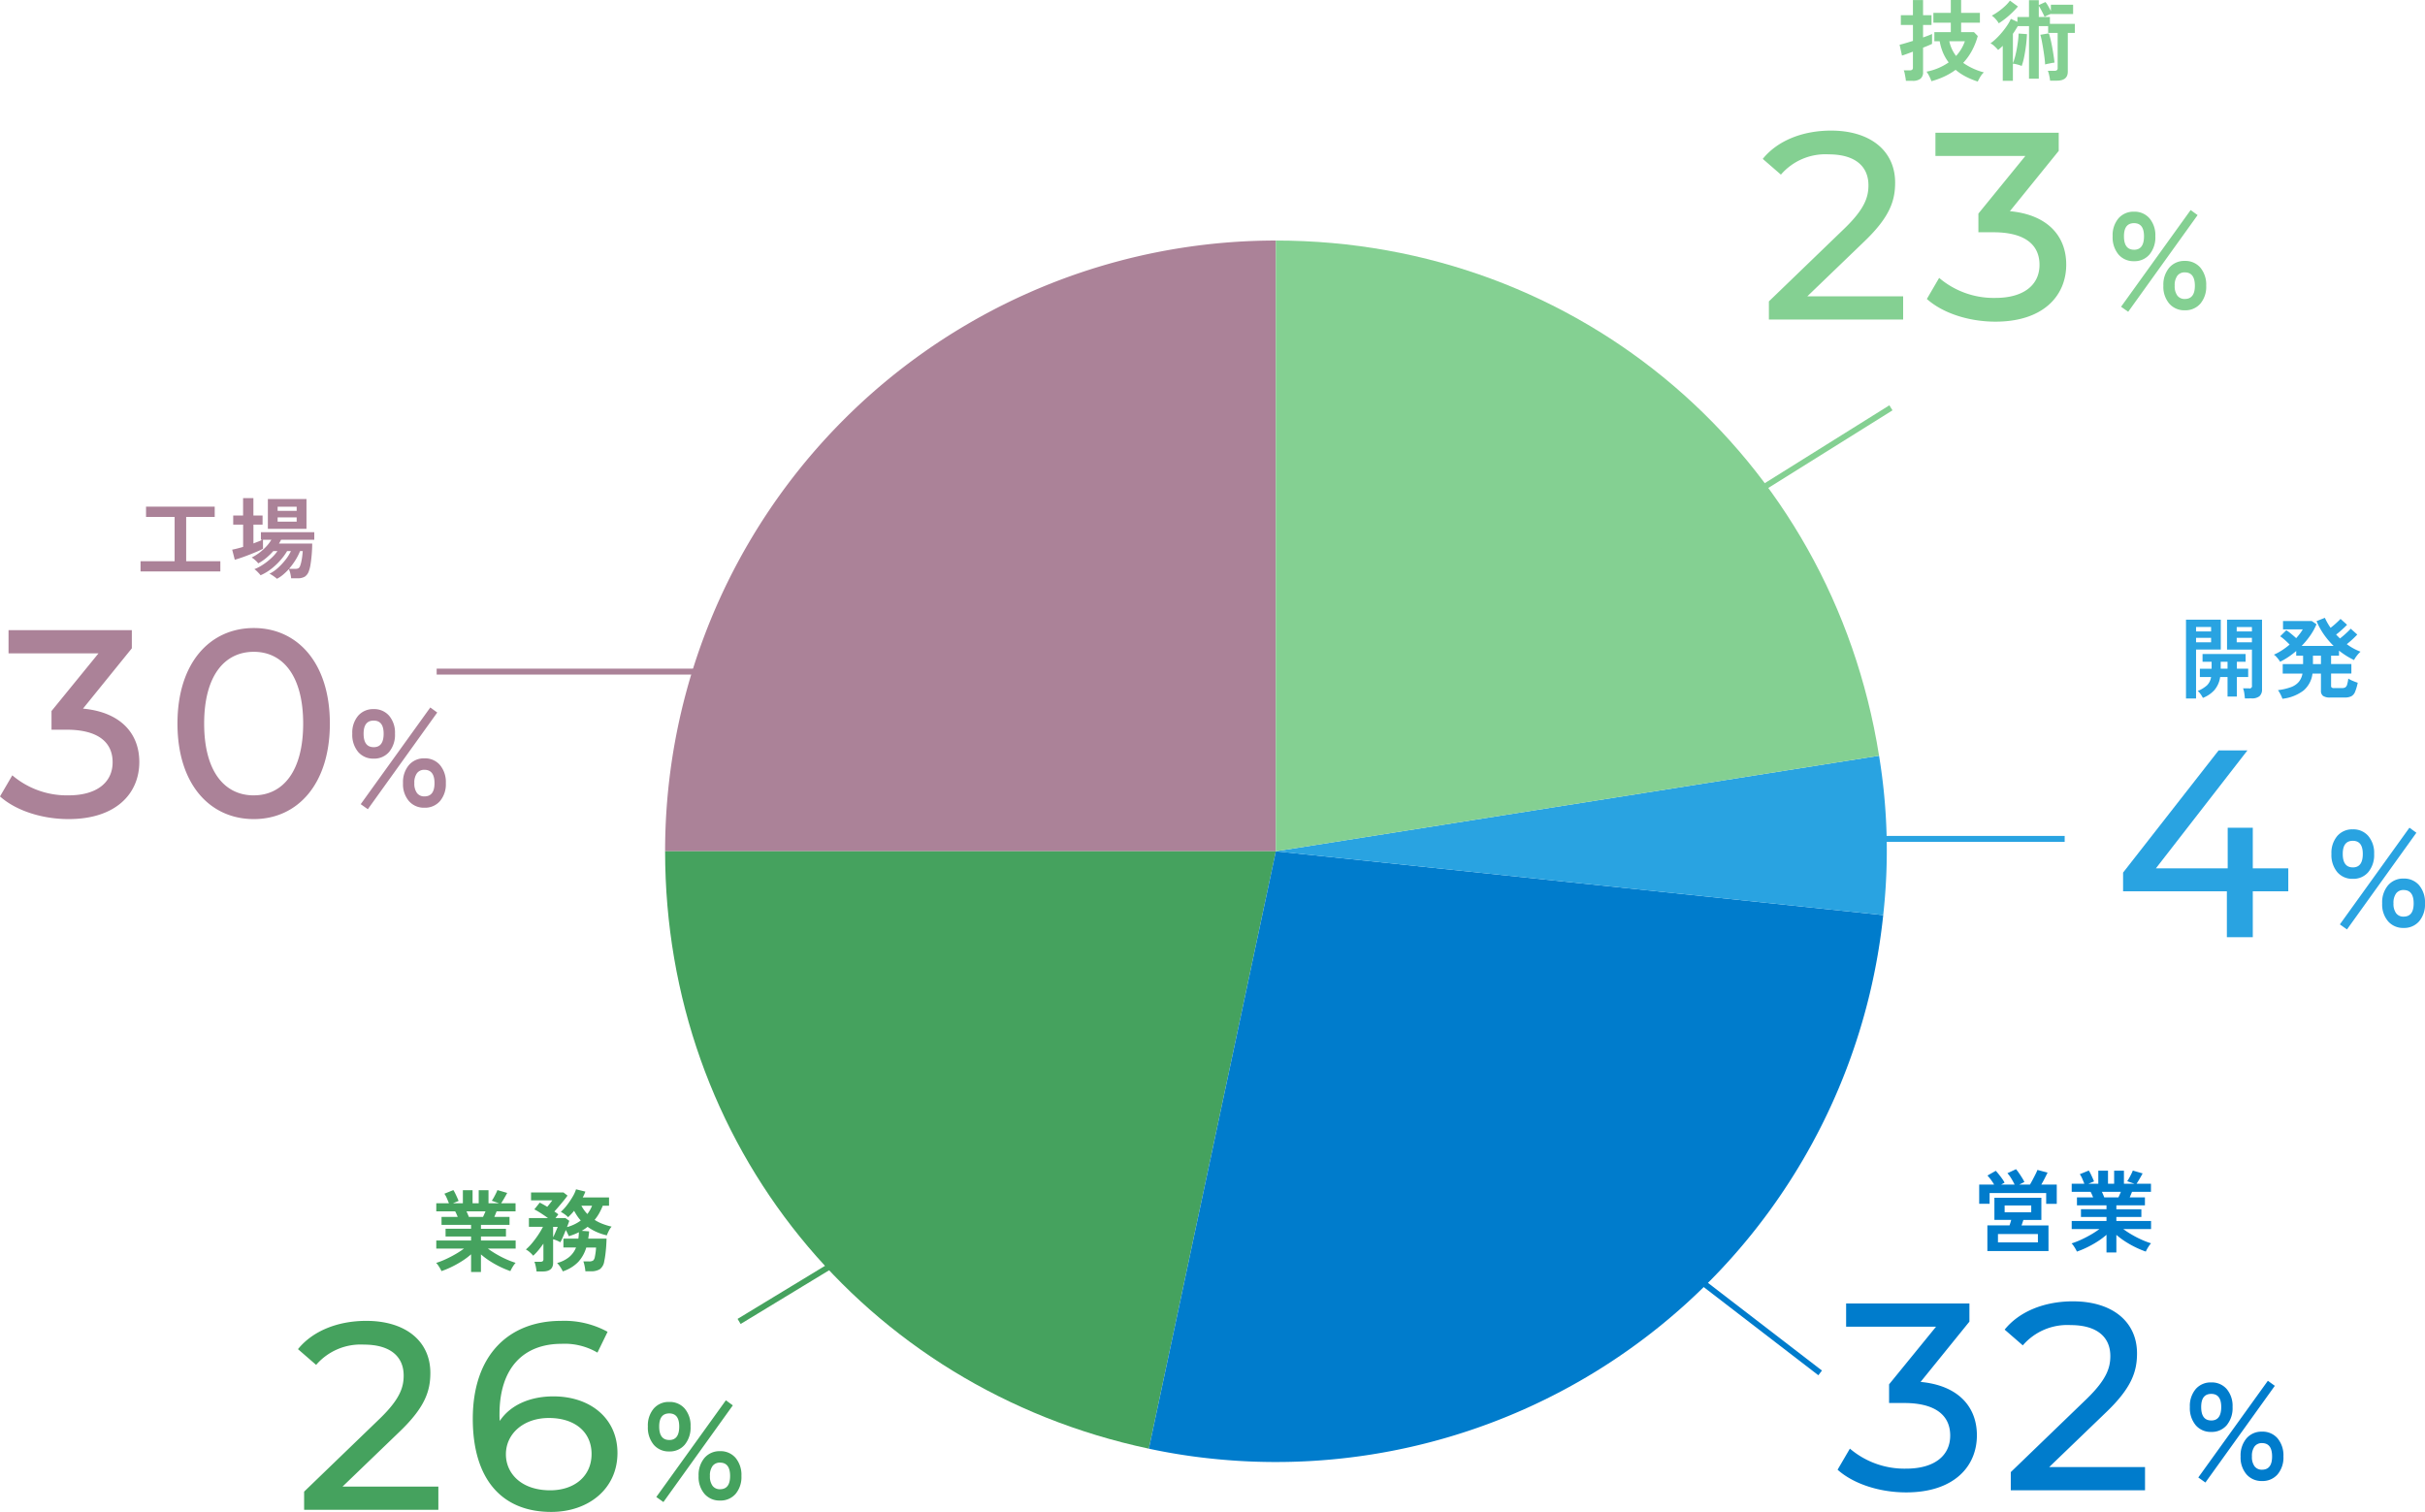 <svg xmlns="http://www.w3.org/2000/svg" width="408.897" height="254.973" viewBox="0 0 408.897 254.973"><g transform="translate(-4581.269 -16772.4)"><path d="M8.145-3.915l9.63-9.27c4.275-4.1,5.175-6.84,5.175-9.9,0-5.4-4.23-8.775-10.8-8.775-4.9,0-9.09,1.755-11.52,4.77l3.06,2.655a9.9,9.9,0,0,1,8.055-3.42c4.41,0,6.705,1.98,6.705,5.22,0,1.98-.63,3.96-3.96,7.2L1.665-3.06V0H24.3V-3.915ZM42.3-18.27l8.235-10.17V-31.5H29.745v3.915H44.91l-7.92,9.72v3.15h2.52c5.4,0,7.785,2.16,7.785,5.49,0,3.42-2.7,5.58-7.425,5.58a14.186,14.186,0,0,1-9.5-3.375l-2.07,3.555C30.96-1.08,35.37.36,39.87.36,47.88.36,51.8-3.96,51.8-9.27,51.8-14.13,48.6-17.685,42.3-18.27Z" transform="translate(4877.871 16826.285)" fill="#84d092"/><path d="M4.646-8.027A3.317,3.317,0,0,1,2.024-9.154a4.511,4.511,0,0,1-.989-3.082,4.4,4.4,0,0,1,.989-3.024,3.333,3.333,0,0,1,2.622-1.115,3.307,3.307,0,0,1,2.6,1.115,4.4,4.4,0,0,1,.989,3.024,4.511,4.511,0,0,1-.989,3.082A3.291,3.291,0,0,1,4.646-8.027ZM13.2.253a3.342,3.342,0,0,1-2.61-1.116,4.363,4.363,0,0,1-1-3.025,4.442,4.442,0,0,1,1-3.059A3.326,3.326,0,0,1,13.2-8.073a3.317,3.317,0,0,1,2.622,1.127,4.475,4.475,0,0,1,.989,3.059,4.4,4.4,0,0,1-.989,3.025A3.333,3.333,0,0,1,13.2.253ZM3.657.506l-1.2-.851,11.73-16.307,1.173.851ZM13.2-1.656q1.7,0,1.7-2.231,0-2.254-1.7-2.254a1.512,1.512,0,0,0-1.253.563A2.681,2.681,0,0,0,11.5-3.887a2.637,2.637,0,0,0,.449,1.668A1.512,1.512,0,0,0,13.2-1.656Zm-8.556-8.3q1.679,0,1.679-2.277,0-2.208-1.679-2.208-1.7,0-1.7,2.208Q2.944-9.959,4.646-9.959Z" transform="translate(4936.462 16824.475)" fill="#84d092"/><path d="M42.234,18.215a13.065,13.065,0,0,1-1.988-.818A9.081,9.081,0,0,1,38.5,16.235a11.293,11.293,0,0,1-1.868,1.11,13.535,13.535,0,0,1-2.213.81,6.3,6.3,0,0,0-.345-.81,5.394,5.394,0,0,0-.48-.8,9.774,9.774,0,0,0,3.735-1.56,7.468,7.468,0,0,1-.938-1.6,8.95,8.95,0,0,1-.577-1.965h-.9V9.875h2.775V8.285h-2.94V6.635h2.94V4.46h1.74V6.635h3.165v1.65H39.429v1.59h2.16l.645.66a11.8,11.8,0,0,1-.99,2.483,9.911,9.911,0,0,1-1.47,2.047,11.043,11.043,0,0,0,3.495,1.605,3.117,3.117,0,0,0-.645.8Q42.354,17.945,42.234,18.215Zm-12.12-.12a5.643,5.643,0,0,0-.075-.57q-.06-.345-.128-.682a2.141,2.141,0,0,0-.157-.517h.99a.718.718,0,0,0,.427-.1.462.462,0,0,0,.128-.383v-2.67q-.63.24-1.132.42t-.713.24l-.4-1.83q.36-.075.96-.255l1.29-.39V8.675h-2.04V7.025H31.3V4.475h1.71v2.55h1.425v1.65H33.009v2.1q.525-.18.93-.337t.585-.248v1.665q-.165.09-.577.263t-.937.382v4.11a1.362,1.362,0,0,1-.443,1.132,2.132,2.132,0,0,1-1.342.352Zm8.46-4.2a7,7,0,0,0,1.485-2.475H37.434A6.2,6.2,0,0,0,38.574,13.895Zm7.875,4.2v-5.91q-.2.2-.39.368t-.39.337a7.011,7.011,0,0,0-.592-.615,2.865,2.865,0,0,0-.7-.51,7.715,7.715,0,0,0,.99-.825,13.664,13.664,0,0,0,.99-1.072,13.3,13.3,0,0,0,.862-1.155,6.743,6.743,0,0,0,.592-1.073l1.11.51V7.325h1.95V4.49h1.65v.825l1.125-.51a4.388,4.388,0,0,1,.465.682q.255.443.45.833V5.255h3.75V6.83h-3.75V6.8q-.24.09-.547.232T53.5,7.3q-.09-.225-.263-.563t-.36-.69a6.191,6.191,0,0,0-.352-.592V7.325H54.4V8.48h4.2v1.53H57.414v6.54q0,1.515-1.845,1.515h-1.14a7.1,7.1,0,0,0-.143-.863,4.779,4.779,0,0,0-.232-.8h1.08a.756.756,0,0,0,.435-.1.447.447,0,0,0,.135-.382V10.01H54.1V8.87H52.524v8.865h-1.65V8.87h-1.89q-.2.33-.4.653t-.427.638v4.965a7.7,7.7,0,0,0,.315-.923q.165-.577.3-1.282t.233-1.433a12.558,12.558,0,0,0,.112-1.372l1.41.1q-.03.885-.158,1.905t-.315,1.942a10.243,10.243,0,0,1-.412,1.523,5.366,5.366,0,0,0-.743-.248,4.752,4.752,0,0,0-.743-.142v2.895Zm7.14-2.76q-.015-.435-.1-1.125t-.21-1.44q-.12-.75-.248-1.41a9.441,9.441,0,0,0-.248-1.035l1.44-.24q.15.435.3,1.073t.278,1.35q.127.712.225,1.373t.143,1.14a4.567,4.567,0,0,0-.5.075l-.6.12A4.241,4.241,0,0,0,53.589,15.335ZM45.774,8.39a4.142,4.142,0,0,0-.532-.72A3.338,3.338,0,0,0,44.6,7.1a10.535,10.535,0,0,0,1.185-.75,10.556,10.556,0,0,0,1.095-.908,6.122,6.122,0,0,0,.78-.877l1.35.99a13.633,13.633,0,0,1-.937,1q-.548.533-1.147,1.012A12.026,12.026,0,0,1,45.774,8.39Z" transform="translate(4872.521 16767.939)" fill="#84d092"/><path d="M14.22-18.27l8.235-10.17V-31.5H1.665v3.915H16.83l-7.92,9.72v3.15h2.52c5.4,0,7.785,2.16,7.785,5.49,0,3.42-2.7,5.58-7.425,5.58A14.186,14.186,0,0,1,2.3-7.02L.225-3.465C2.88-1.08,7.29.36,11.79.36c8.01,0,11.925-4.32,11.925-9.63C23.715-14.13,20.52-17.685,14.22-18.27ZM43.02.36c7.335,0,12.825-5.85,12.825-16.11S50.355-31.86,43.02-31.86c-7.38,0-12.87,5.85-12.87,16.11S35.64.36,43.02.36Zm0-4c-4.95,0-8.37-4.05-8.37-12.105s3.42-12.105,8.37-12.105c4.9,0,8.325,4.05,8.325,12.105S47.925-3.645,43.02-3.645Z" transform="translate(4581.044 16910.174)" fill="#ab8298"/><path d="M4.646-8.027A3.317,3.317,0,0,1,2.024-9.154a4.511,4.511,0,0,1-.989-3.082,4.4,4.4,0,0,1,.989-3.024,3.333,3.333,0,0,1,2.622-1.115,3.307,3.307,0,0,1,2.6,1.115,4.4,4.4,0,0,1,.989,3.024,4.511,4.511,0,0,1-.989,3.082A3.291,3.291,0,0,1,4.646-8.027ZM13.2.253a3.342,3.342,0,0,1-2.61-1.116,4.363,4.363,0,0,1-1-3.025,4.442,4.442,0,0,1,1-3.059A3.326,3.326,0,0,1,13.2-8.073a3.317,3.317,0,0,1,2.622,1.127,4.475,4.475,0,0,1,.989,3.059,4.4,4.4,0,0,1-.989,3.025A3.333,3.333,0,0,1,13.2.253ZM3.657.506l-1.2-.851,11.73-16.307,1.173.851ZM13.2-1.656q1.7,0,1.7-2.231,0-2.254-1.7-2.254a1.512,1.512,0,0,0-1.253.563A2.681,2.681,0,0,0,11.5-3.887a2.637,2.637,0,0,0,.449,1.668A1.512,1.512,0,0,0,13.2-1.656Zm-8.556-8.3q1.679,0,1.679-2.277,0-2.208-1.679-2.208-1.7,0-1.7,2.208Q2.944-9.959,4.646-9.959Z" transform="translate(4639.635 16908.363)" fill="#ab8298"/><path d="M29.274,16.94V15.215h5.745V7.745H30.2V6.02h11.58V7.745H36.969v7.47h5.76V16.94Zm23,1.245a3.458,3.458,0,0,0-.345-.285q-.24-.18-.495-.345a2.233,2.233,0,0,0-.42-.225,6.057,6.057,0,0,0,1.432-.99,10.759,10.759,0,0,0,1.3-1.4,7.115,7.115,0,0,0,.885-1.432h-.645A9.77,9.77,0,0,1,52.8,15.118a10.95,10.95,0,0,1-1.56,1.448,8.056,8.056,0,0,1-1.733,1.02,2.963,2.963,0,0,0-.285-.345q-.2-.21-.4-.405a1.665,1.665,0,0,0-.36-.27,7.746,7.746,0,0,0,1.41-.743,10.676,10.676,0,0,0,1.417-1.1,7.028,7.028,0,0,0,1.073-1.215h-.705a10.929,10.929,0,0,1-1.222,1.185,7.567,7.567,0,0,1-1.312.885,3.514,3.514,0,0,0-.5-.525,4.032,4.032,0,0,0-.608-.465,7.425,7.425,0,0,0,1.268-.78,9.113,9.113,0,0,0,1.177-1.058,6.375,6.375,0,0,0,.87-1.147h-1.41v1.515q-.36.2-.968.458t-1.3.532q-.69.27-1.35.5t-1.14.36l-.435-1.7q.39-.075.862-.195t.983-.27V9.05H44.9V7.505h1.665V4.58h1.74V7.505h1.545V9.05H48.309v3.165l.825-.315a6.375,6.375,0,0,0,.675-.3h-.24V10.325h9V11.6h-5.6q-.075.15-.165.315t-.195.33h5.61q0,.435-.03,1.05t-.1,1.282q-.068.668-.165,1.26a5.084,5.084,0,0,1-.248.983,1.833,1.833,0,0,1-.7,1,2.4,2.4,0,0,1-1.26.278h-1.05a5.683,5.683,0,0,0-.135-.81,3.12,3.12,0,0,0-.255-.735,10.1,10.1,0,0,1-.975.938A5.616,5.616,0,0,1,52.269,18.185Zm-1.53-8.43V4.73h6.51V9.755Zm3.57,6.75h1.05a1.127,1.127,0,0,0,.525-.1.754.754,0,0,0,.3-.427,4.317,4.317,0,0,0,.2-.712q.1-.458.157-.945t.075-.818h-.45a9.4,9.4,0,0,1-.787,1.545A11.621,11.621,0,0,1,54.309,16.5ZM52.389,8.54H55.6V7.82h-3.21Zm0-1.815H55.6v-.7h-3.21Z" transform="translate(4575.693 16851.828)" fill="#ab8298"/><path d="M8.145-3.915l9.63-9.27c4.275-4.1,5.175-6.84,5.175-9.9,0-5.4-4.23-8.775-10.8-8.775-4.9,0-9.09,1.755-11.52,4.77l3.06,2.655a9.9,9.9,0,0,1,8.055-3.42c4.41,0,6.705,1.98,6.705,5.22,0,1.98-.63,3.96-3.96,7.2L1.665-3.06V0H24.3V-3.915ZM43.7-19.125c-3.915,0-7.245,1.44-9.045,4.14a9.788,9.788,0,0,1-.045-1.125c0-7.875,4.095-11.88,10.485-11.88a10.925,10.925,0,0,1,6.03,1.485l1.71-3.51A15.168,15.168,0,0,0,45-31.86c-8.82,0-14.895,5.76-14.895,16.515C30.105-5.31,34.875.36,43.335.36,49.59.36,54.5-3.51,54.5-9.585,54.5-15.39,49.95-19.125,43.7-19.125Zm-.54,15.84c-4.86,0-7.47-2.835-7.47-6.075,0-3.465,2.97-6.12,7.245-6.12,4.41,0,7.2,2.385,7.2,6.075C50.13-5.67,47.25-3.285,43.155-3.285Z" transform="translate(4630.884 17027.014)" fill="#45a25e"/><path d="M4.646-8.027A3.317,3.317,0,0,1,2.024-9.154a4.511,4.511,0,0,1-.989-3.082,4.4,4.4,0,0,1,.989-3.024,3.333,3.333,0,0,1,2.622-1.115,3.307,3.307,0,0,1,2.6,1.115,4.4,4.4,0,0,1,.989,3.024,4.511,4.511,0,0,1-.989,3.082A3.291,3.291,0,0,1,4.646-8.027ZM13.2.253a3.342,3.342,0,0,1-2.61-1.116,4.363,4.363,0,0,1-1-3.025,4.442,4.442,0,0,1,1-3.059A3.326,3.326,0,0,1,13.2-8.073a3.317,3.317,0,0,1,2.622,1.127,4.475,4.475,0,0,1,.989,3.059,4.4,4.4,0,0,1-.989,3.025A3.333,3.333,0,0,1,13.2.253ZM3.657.506l-1.2-.851,11.73-16.307,1.173.851ZM13.2-1.656q1.7,0,1.7-2.231,0-2.254-1.7-2.254a1.512,1.512,0,0,0-1.253.563A2.681,2.681,0,0,0,11.5-3.887a2.637,2.637,0,0,0,.449,1.668A1.512,1.512,0,0,0,13.2-1.656Zm-8.556-8.3q1.679,0,1.679-2.277,0-2.208-1.679-2.208-1.7,0-1.7,2.208Q2.944-9.959,4.646-9.959Z" transform="translate(4689.476 17025.203)" fill="#45a25e"/><path d="M35.169,18.245V15.26a11.956,11.956,0,0,1-1.522,1.14,17.524,17.524,0,0,1-1.74.975,14.872,14.872,0,0,1-1.733.72,4.137,4.137,0,0,0-.225-.442q-.15-.263-.33-.525a2.372,2.372,0,0,0-.345-.413,13.039,13.039,0,0,0,1.575-.608q.84-.383,1.658-.855a15.155,15.155,0,0,0,1.463-.952H29.3V12.935h5.865V12.26h-4.3V10.955h4.3V10.3h-4.98V8.96h2.73q-.1-.255-.21-.5a3.315,3.315,0,0,0-.225-.443H29.3V6.65h2.13q-.15-.39-.353-.855a3.906,3.906,0,0,0-.413-.75l1.515-.615a5.106,5.106,0,0,1,.323.578q.173.353.322.69t.24.563l-.945.39h1.665v-2.2h1.635v2.2h1.035v-2.2h1.65v2.2h1.77l-1.215-.42A5.858,5.858,0,0,0,39,5.682q.188-.337.36-.69a5.819,5.819,0,0,0,.248-.562l1.65.48q-.135.255-.33.6t-.382.653q-.187.307-.308.488h2.43V8.015H39.474q-.2.51-.39.945h2.565V10.3H36.834v.66h4.215V12.26H36.834v.675h5.85V14.3H38a15.636,15.636,0,0,0,1.455.952,17.141,17.141,0,0,0,1.65.848,13.8,13.8,0,0,0,1.575.6,2.954,2.954,0,0,0-.33.412q-.18.263-.33.533a4.659,4.659,0,0,0-.225.45,15.82,15.82,0,0,1-1.71-.712,16.3,16.3,0,0,1-1.725-.967,13.227,13.227,0,0,1-1.53-1.14v2.97ZM34.794,8.96h2.385q.1-.21.21-.458t.21-.488h-3.21q.12.24.225.495T34.794,8.96Zm11.415,9.2a7.406,7.406,0,0,0-.135-.847,4.461,4.461,0,0,0-.225-.788h.975a.731.731,0,0,0,.412-.09.438.438,0,0,0,.127-.375v-2.6q-.42.6-.855,1.125a8.568,8.568,0,0,1-.87.915,4.519,4.519,0,0,0-.577-.593,3.2,3.2,0,0,0-.653-.457,9.171,9.171,0,0,0,1.072-1.11,15.8,15.8,0,0,0,1.028-1.388,13.039,13.039,0,0,0,.78-1.327h-2.37V9.155h3.225q-.555-.4-1.185-.81t-1.125-.66l.915-1.14q.27.135.592.315t.667.39q.225-.255.48-.585t.375-.5H45.279V4.835h5.475l.675.525q-.24.345-.63.825t-.81.975q-.42.495-.78.885.2.12.36.24t.315.24q-.075.1-.21.27t-.285.36h1.695l.645.465q-.06.165-.158.443t-.232.608a6.863,6.863,0,0,0,2.325-1.11,6.312,6.312,0,0,1-.6-.765q-.27-.4-.525-.87-.24.3-.5.57t-.51.51a4.013,4.013,0,0,0-.585-.5,4.823,4.823,0,0,0-.645-.4,8.212,8.212,0,0,0,1.065-1.17,13.431,13.431,0,0,0,.938-1.4,5.685,5.685,0,0,0,.563-1.238l1.575.39a7.225,7.225,0,0,1-.45.99h4.44V7.07H57.369a10.991,10.991,0,0,1-.6,1.268A7.365,7.365,0,0,1,56,9.455a7.338,7.338,0,0,0,1.358.682,11.445,11.445,0,0,0,1.507.457,3.008,3.008,0,0,0-.465.7,7.112,7.112,0,0,0-.345.773,9.43,9.43,0,0,1-1.725-.57,8.391,8.391,0,0,1-1.515-.87,8.176,8.176,0,0,1-.99.675l1.245.09q-.015.315-.06.623t-.09.607h3.09q-.015.66-.067,1.365t-.135,1.343q-.083.638-.187,1.1a2,2,0,0,1-.75,1.35,2.809,2.809,0,0,1-1.515.345h-.915q-.015-.225-.068-.548t-.127-.63a3.424,3.424,0,0,0-.15-.488h.915a1.291,1.291,0,0,0,.728-.142,1.033,1.033,0,0,0,.292-.592q.075-.345.135-.788t.075-.818h-1.65a6.187,6.187,0,0,1-1.327,2.4,6.337,6.337,0,0,1-2.633,1.62,5.6,5.6,0,0,0-.42-.735,3.772,3.772,0,0,0-.54-.675,5.333,5.333,0,0,0,2.025-1,4.061,4.061,0,0,0,1.17-1.613h-2.13v-1.5h2.52a8.725,8.725,0,0,0,.09-1.08,8.3,8.3,0,0,1-.795.36q-.42.165-.9.315-.1-.24-.232-.51t-.278-.54q-.24.615-.5,1.208a8.055,8.055,0,0,1-.427.863,5.01,5.01,0,0,0-.57-.285A4.164,4.164,0,0,0,49,12.725V16.7q0,1.455-1.74,1.455Zm8.565-9.69a5.85,5.85,0,0,0,.795-1.4h-1.8A6.156,6.156,0,0,0,54.774,8.465ZM49,12.4q.15-.3.307-.66t.292-.675q.135-.315.18-.435H49Z" transform="translate(4625.534 16968.668)" fill="#45a25e"/><path d="M29.565-11.61H23.58v-6.84H19.35v6.84H7.245L22.68-31.5H17.82L1.71-10.89v3.15h17.5V0H23.58V-7.74h5.985Z" transform="translate(4937.548 16930.447)" fill="#29a3e1"/><path d="M4.646-8.027A3.317,3.317,0,0,1,2.024-9.154a4.511,4.511,0,0,1-.989-3.082,4.4,4.4,0,0,1,.989-3.024,3.333,3.333,0,0,1,2.622-1.115,3.307,3.307,0,0,1,2.6,1.115,4.4,4.4,0,0,1,.989,3.024,4.511,4.511,0,0,1-.989,3.082A3.291,3.291,0,0,1,4.646-8.027ZM13.2.253a3.342,3.342,0,0,1-2.61-1.116,4.363,4.363,0,0,1-1-3.025,4.442,4.442,0,0,1,1-3.059A3.326,3.326,0,0,1,13.2-8.073a3.317,3.317,0,0,1,2.622,1.127,4.475,4.475,0,0,1,.989,3.059,4.4,4.4,0,0,1-.989,3.025A3.333,3.333,0,0,1,13.2.253ZM3.657.506l-1.2-.851,11.73-16.307,1.173.851ZM13.2-1.656q1.7,0,1.7-2.231,0-2.254-1.7-2.254a1.512,1.512,0,0,0-1.253.563A2.681,2.681,0,0,0,11.5-3.887a2.637,2.637,0,0,0,.449,1.668A1.512,1.512,0,0,0,13.2-1.656Zm-8.556-8.3q1.679,0,1.679-2.277,0-2.208-1.679-2.208-1.7,0-1.7,2.208Q2.944-9.959,4.646-9.959Z" transform="translate(4973.354 16928.637)" fill="#29a3e1"/><path d="M39.534,18.08q-.03-.375-.1-.878a3.38,3.38,0,0,0-.21-.817h1a.4.4,0,0,0,.5-.48V9.845h-4.2V4.8h5.9V16.55A1.486,1.486,0,0,1,42,17.7a1.967,1.967,0,0,1-1.342.375Zm-9.93.015V4.8h5.865v5.04H31.3v8.25Zm2.85-.1a4.938,4.938,0,0,0-.382-.63,2.73,2.73,0,0,0-.487-.54,5.351,5.351,0,0,0,1.56-.952,2.5,2.5,0,0,0,.69-1.4h-1.89v-1.4h1.98V11.9h-1.53V10.595h7.26V11.9h-1.47v1.17h1.905v1.4H38.184v3.3H36.609v-3.3H35.364a4.338,4.338,0,0,1-.982,2.22A5.135,5.135,0,0,1,32.454,17.99Zm5.7-9.375h2.565v-.75H38.154Zm0-1.83h2.565v-.75H38.154ZM31.3,8.615h2.535v-.75H31.3Zm0-1.83h2.535v-.75H31.3Zm4.155,6.285h1.155V11.9H35.454Zm10.41,5.07a5.054,5.054,0,0,0-.315-.727,5.257,5.257,0,0,0-.435-.728,9.731,9.731,0,0,0,2.2-.51,3.133,3.133,0,0,0,1.313-.892,2.966,2.966,0,0,0,.615-1.388h-3.33v-1.6h3.435V10.88H48.189v-.8A12.743,12.743,0,0,1,45.474,11.9a3.517,3.517,0,0,0-.27-.4,5.648,5.648,0,0,0-.39-.465,1.8,1.8,0,0,0-.39-.33A9.458,9.458,0,0,0,45.8,9.957,12.355,12.355,0,0,0,47.079,9q-.345-.36-.795-.765a6.729,6.729,0,0,0-.8-.63l1.035-1.02a8.076,8.076,0,0,1,.825.607q.465.383.84.727.345-.39.63-.765a6.424,6.424,0,0,0,.48-.72h-3.33V5.03h4.845l.8.54a10.227,10.227,0,0,1-1.05,1.9A13.415,13.415,0,0,1,49.1,9.23h5.4a13.235,13.235,0,0,1-1.657-1.95,11.6,11.6,0,0,1-1.222-2.235l1.4-.555a10.482,10.482,0,0,0,.96,1.68q.285-.21.608-.487t.615-.555q.292-.277.458-.457l1.1.99q-.225.24-.555.547t-.667.6q-.338.293-.623.5.15.165.315.33l.33.33q.285-.21.637-.517t.675-.615q.323-.307.5-.517l1.11.99q-.21.225-.517.525t-.638.585q-.33.285-.615.51A9.314,9.314,0,0,0,59.034,10.2a4.358,4.358,0,0,0-.615.667,4.3,4.3,0,0,0-.48.743,13.39,13.39,0,0,1-2.535-1.59v.855H54.069v1.41h3.42v1.6h-3.42V15.95a.376.376,0,0,0,.1.3.718.718,0,0,0,.435.09h1.275a1.143,1.143,0,0,0,.578-.12.8.8,0,0,0,.315-.472,6.349,6.349,0,0,0,.2-1.012,4.577,4.577,0,0,0,.788.4q.472.2.8.3A8.129,8.129,0,0,1,58.1,17a1.428,1.428,0,0,1-.653.735,2.6,2.6,0,0,1-1.11.195H53.919a2.043,2.043,0,0,1-1.2-.27,1.035,1.035,0,0,1-.36-.885v-2.88H50.934a4.464,4.464,0,0,1-1.515,2.858A7.2,7.2,0,0,1,45.864,18.14Zm5.145-5.85h1.35V10.88h-1.35Z" transform="translate(4920.262 16872.102)" fill="#29a3e1"/><path d="M14.22-18.27l8.235-10.17V-31.5H1.665v3.915H16.83l-7.92,9.72v3.15h2.52c5.4,0,7.785,2.16,7.785,5.49,0,3.42-2.7,5.58-7.425,5.58A14.186,14.186,0,0,1,2.3-7.02L.225-3.465C2.88-1.08,7.29.36,11.79.36c8.01,0,11.925-4.32,11.925-9.63C23.715-14.13,20.52-17.685,14.22-18.27ZM35.91-3.915l9.63-9.27c4.275-4.1,5.175-6.84,5.175-9.9,0-5.4-4.23-8.775-10.8-8.775-4.9,0-9.09,1.755-11.52,4.77l3.06,2.655a9.9,9.9,0,0,1,8.055-3.42c4.41,0,6.705,1.98,6.705,5.22,0,1.98-.63,3.96-3.96,7.2L29.43-3.06V0H52.065V-3.915Z" transform="translate(4890.892 17023.721)" fill="#007ccc"/><path d="M4.646-8.027A3.317,3.317,0,0,1,2.024-9.154a4.511,4.511,0,0,1-.989-3.082,4.4,4.4,0,0,1,.989-3.024,3.333,3.333,0,0,1,2.622-1.115,3.307,3.307,0,0,1,2.6,1.115,4.4,4.4,0,0,1,.989,3.024,4.511,4.511,0,0,1-.989,3.082A3.291,3.291,0,0,1,4.646-8.027ZM13.2.253a3.342,3.342,0,0,1-2.61-1.116,4.363,4.363,0,0,1-1-3.025,4.442,4.442,0,0,1,1-3.059A3.326,3.326,0,0,1,13.2-8.073a3.317,3.317,0,0,1,2.622,1.127,4.475,4.475,0,0,1,.989,3.059,4.4,4.4,0,0,1-.989,3.025A3.333,3.333,0,0,1,13.2.253ZM3.657.506l-1.2-.851,11.73-16.307,1.173.851ZM13.2-1.656q1.7,0,1.7-2.231,0-2.254-1.7-2.254a1.512,1.512,0,0,0-1.253.563A2.681,2.681,0,0,0,11.5-3.887a2.637,2.637,0,0,0,.449,1.668A1.512,1.512,0,0,0,13.2-1.656Zm-8.556-8.3q1.679,0,1.679-2.277,0-2.208-1.679-2.208-1.7,0-1.7,2.208Q2.944-9.959,4.646-9.959Z" transform="translate(4949.483 17021.91)" fill="#007ccc"/><path d="M30.834,18v-4.32h3.735q.075-.21.15-.457t.135-.473H32.019V9.02h7.92v3.735h-3.03l-.158.473q-.083.247-.157.457h4.545V18Zm-1.38-7.965V6.8h2.52a8.926,8.926,0,0,0-1.125-1.53l1.4-.795q.255.27.548.637t.548.728a4.985,4.985,0,0,1,.39.63l-.585.33h2.28a10.6,10.6,0,0,0-.555-1.02,5.839,5.839,0,0,0-.66-.9L35.664,4.2a7.448,7.448,0,0,1,.495.653q.285.413.54.825a6.017,6.017,0,0,1,.375.682L36.2,6.8h1.815q.225-.39.472-.855t.465-.9a7.429,7.429,0,0,0,.322-.72l1.71.45q-.2.42-.48.967T39.924,6.8h2.61v3.24H40.749V8.225h-9.54V10.04Zm3.165,6.51h6.735V15.14H32.619Zm1.125-5.085h4.485v-1.14H33.744Zm17.175,6.78V15.26A11.956,11.956,0,0,1,49.4,16.4a17.524,17.524,0,0,1-1.74.975,14.872,14.872,0,0,1-1.732.72,4.137,4.137,0,0,0-.225-.442q-.15-.263-.33-.525a2.372,2.372,0,0,0-.345-.413,13.039,13.039,0,0,0,1.575-.608q.84-.383,1.658-.855a15.155,15.155,0,0,0,1.463-.952H45.054V12.935h5.865V12.26H46.614V10.955h4.305V10.3h-4.98V8.96h2.73q-.1-.255-.21-.5a3.315,3.315,0,0,0-.225-.443h-3.18V6.65h2.13q-.15-.39-.352-.855a3.906,3.906,0,0,0-.413-.75l1.515-.615a5.106,5.106,0,0,1,.323.578q.173.353.322.69t.24.563l-.945.39h1.665v-2.2h1.635v2.2h1.035v-2.2h1.65v2.2h1.77l-1.215-.42a5.858,5.858,0,0,0,.337-.547q.188-.337.36-.69a5.819,5.819,0,0,0,.248-.562l1.65.48q-.135.255-.33.6t-.382.653q-.187.307-.308.488h2.43V8.015H55.224q-.2.51-.39.945H57.4V10.3H52.584v.66H56.8V12.26H52.584v.675h5.85V14.3h-4.68a15.636,15.636,0,0,0,1.455.952,17.141,17.141,0,0,0,1.65.848,13.8,13.8,0,0,0,1.575.6,2.954,2.954,0,0,0-.33.412q-.18.263-.33.533a4.659,4.659,0,0,0-.225.45,15.82,15.82,0,0,1-1.71-.712,16.3,16.3,0,0,1-1.725-.967,13.227,13.227,0,0,1-1.53-1.14v2.97ZM50.544,8.96h2.385q.1-.21.21-.458t.21-.488h-3.21q.12.24.225.495T50.544,8.96Z" transform="translate(4885.541 16965.375)" fill="#007ccc"/><path d="M102.982,103H0A102.99,102.99,0,0,1,102.982,0Z" transform="translate(4693.417 16812.965)" fill="#ab8298"/><path d="M102.982,43.313,81.569,144.059C33.394,133.817,0,92.573,0,43.313Z" transform="translate(4693.417 16872.65)" fill="#45a25e"/><path d="M55.72,43.313,158.134,54.078a102.982,102.982,0,0,1-113.18,91.667,98.856,98.856,0,0,1-10.647-1.686Z" transform="translate(4740.679 16872.65)" fill="#007ccc"/><path d="M43.312,52.65,145.025,36.537a98.261,98.261,0,0,1,.7,26.878Z" transform="translate(4753.085 16863.313)" fill="#29a3e1"/><path d="M43.312,103V0c51.188,0,93.7,36.321,101.713,86.884Z" transform="translate(4753.085 16812.965)" fill="#84d092"/><path d="M0,0H206V206H0Z" transform="translate(4693.417 16812.967)" fill="none"/><path d="M43.4,0,0,27.126" transform="translate(4856.713 16841.176)" fill="none" stroke="#84d092" stroke-width="1"/><path d="M0,18.445,30.381,0" transform="translate(4705.895 16976.805)" fill="none" stroke="#45a25e" stroke-width="1"/><path d="M42.316,32.551,0,0" transform="translate(4845.863 16971.379)" fill="none" stroke="#007ccc" stroke-width="1"/><path d="M0,0H51" transform="translate(4654.898 16885.662)" fill="none" stroke="#ab8298" stroke-width="1"/><path d="M43.4,0H0" transform="translate(4886.009 16913.873)" fill="none" stroke="#29a3e1" stroke-width="1"/></g></svg>